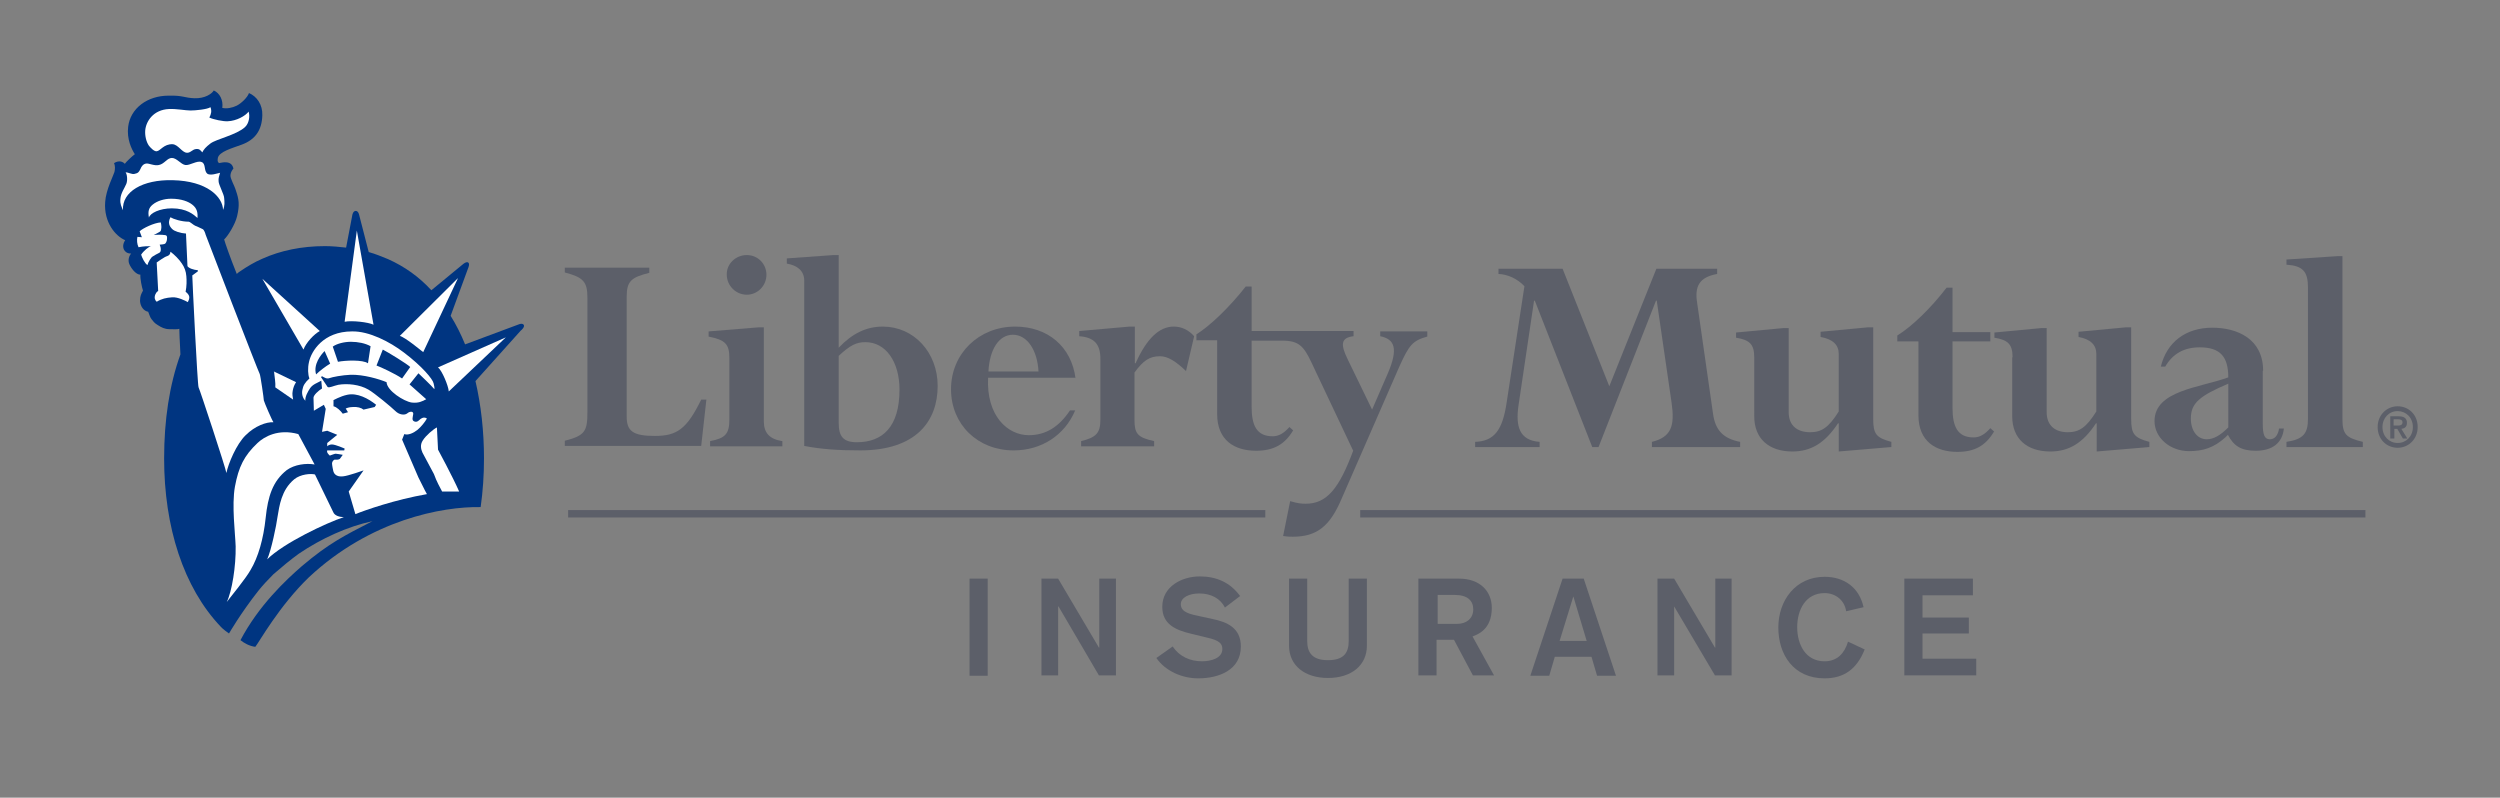 <?xml version="1.0" encoding="utf-8"?>
<!-- Generator: Adobe Illustrator 16.0.0, SVG Export Plug-In . SVG Version: 6.00 Build 0)  -->
<!DOCTYPE svg PUBLIC "-//W3C//DTD SVG 1.1//EN" "http://www.w3.org/Graphics/SVG/1.1/DTD/svg11.dtd">
<svg version="1.1" id="layer" xmlns="http://www.w3.org/2000/svg" xmlns:xlink="http://www.w3.org/1999/xlink" x="0px" y="0px"
	 width="233.5px" height="74.5px" viewBox="0 0 233.5 74.5" enable-background="new 0 0 233.5 74.5" xml:space="preserve">
<rect x="0" y="0" width="233.5" height="74.5" fill="#808080" stroke="none"/>
<g>
	<g>
		<path fill="#5C5F69" d="M58.533,38.916c0,1.35,0.588,1.8,2.631,1.8s2.978-0.623,4.328-3.393h0.484l-0.484,4.327h-12.74v-0.484
			c1.904-0.484,2.112-0.9,2.112-2.7V27.803c0-1.488-0.381-1.904-2.112-2.354v-0.45h7.893v0.484
			c-1.662,0.416-2.112,0.762-2.112,2.216V38.916z"/>
		<path fill="#5C5F69" d="M71.342,39.365c0,1.073,0.554,1.662,1.731,1.835v0.485h-6.751V41.2c1.454-0.276,1.8-0.692,1.8-2.042
			v-5.712c0-1.315-0.381-1.696-1.938-2.008v-0.484l4.673-0.381h0.485V39.365L71.342,39.365z M69.75,23.822
			c1.039,0,1.835,0.831,1.835,1.835c0,1.039-0.831,1.869-1.835,1.869c-1.039,0-1.869-0.865-1.869-1.869
			C67.846,24.653,68.711,23.822,69.75,23.822"/>
		<path fill="#5C5F69" d="M78.335,33.238c1.073-1.004,1.662-1.281,2.493-1.281c1.904,0,3.185,1.835,3.185,4.432
			c0,3.496-1.592,4.916-3.981,4.916c-1.281,0-1.697-0.555-1.697-1.801V33.238z M78.335,23.822h-0.484l-4.362,0.312v0.485
			c1.004,0.173,1.627,0.692,1.627,1.592v15.44c1.627,0.312,3.219,0.416,5.228,0.416c5.228,0,7.235-2.735,7.235-6.024
			c0-3.115-2.216-5.539-5.124-5.539c-1.523,0-2.838,0.624-4.12,1.974V23.822z"/>
		<path fill="#5C5F69" d="M92.321,34.692c0.104-2.043,0.969-3.427,2.285-3.427c1.316,0,2.285,1.419,2.389,3.427H92.321z
			 M100.457,35.35c-0.381-2.977-2.597-4.847-5.643-4.847c-3.393,0-5.989,2.527-5.989,5.851c0,3.289,2.493,5.713,5.851,5.713
			c2.597,0,4.777-1.42,5.747-3.739h-0.485c-1.039,1.558-2.285,2.319-3.843,2.319c-2.008,0-3.981-1.835-3.808-5.366h8.17V35.35z"/>
		<path fill="#5C5F69" d="M110.773,34.658c-0.935-0.9-1.696-1.385-2.423-1.385c-0.97,0-1.558,0.381-2.389,1.523v4.396
			c0,1.281,0.243,1.662,1.835,2.008v0.485h-6.82V41.2c1.419-0.346,1.8-0.762,1.8-2.008v-5.677c0-1.385-0.588-2.008-1.974-2.112
			v-0.485l4.708-0.416h0.485v3.428h0.069c1.039-2.319,2.216-3.428,3.566-3.428c0.727,0,1.385,0.312,1.904,0.9L110.773,34.658z"/>
		<path fill="#5C5F69" d="M128.914,30.918v0.485c1.35,0.277,1.696,1.143,0.727,3.427l-1.488,3.427l-2.285-4.708
			c-0.658-1.35-0.658-2.008,0.554-2.146v-0.485h-6.196h-0.208h-3.116v-4.154h-0.554c-1.523,1.938-3.289,3.635-4.604,4.465v0.554
			h1.938v6.889c0,2.458,1.627,3.428,3.635,3.428c1.593,0,2.665-0.554,3.462-1.904l-0.347-0.312c-0.52,0.589-1.004,0.865-1.558,0.865
			c-1.523,0-1.973-1.038-1.973-2.769v-6.163h2.874c1.558,0,2.008,0.554,2.7,2.008l3.912,8.274c-1.315,3.531-2.458,4.95-4.432,4.95
			c-0.415,0-0.762-0.034-1.454-0.242l-0.657,3.254c0.415,0.069,0.623,0.069,0.899,0.069c2.216,0,3.462-0.935,4.57-3.565l5.4-12.359
			c0.9-1.973,1.212-2.389,2.597-2.77v-0.485h-4.396V30.918z"/>
		<path fill="#5C5F69" d="M160.002,38.673c0.207,1.454,0.899,2.285,2.526,2.597v0.484h-8.239V41.27
			c1.835-0.449,2.146-1.522,1.835-3.67l-1.385-9.52h-0.069l-5.366,13.674h-0.588L143.35,28.08h-0.069l-1.454,9.797
			c-0.276,1.938,0.069,3.254,1.974,3.393v0.484h-6.023V41.27c1.8-0.069,2.562-1.107,2.942-3.67l1.662-10.87
			c-0.658-0.692-1.559-1.108-2.424-1.143v-0.485h5.989l4.362,10.975l4.396-10.975h5.678v0.485c-1.697,0.312-2.112,1.177-1.87,2.7
			L160.002,38.673z"/>
		<path fill="#5C5F69" d="M163.845,33.376c0-1.211-0.416-1.627-1.697-1.834v-0.485l4.432-0.416h0.484V38.5
			c0,1.281,0.831,1.87,2.008,1.87c1.073,0,1.731-0.45,2.666-1.939v-5.366c0-0.865-0.554-1.385-1.696-1.592v-0.485l4.432-0.416h0.484
			v8.552c0,1.419,0.276,1.765,1.696,2.146v0.484l-4.916,0.416v-2.631h-0.069c-1.212,1.835-2.527,2.631-4.258,2.631
			c-2.216,0-3.565-1.212-3.565-3.289V33.376L163.845,33.376z"/>
		<path fill="#5C5F69" d="M179.146,31.888h-1.938v-0.554c1.351-0.831,3.116-2.527,4.604-4.466h0.554v4.154h3.531v0.866h-3.531v6.197
			c0,1.73,0.45,2.77,1.974,2.77c0.554,0,1.038-0.277,1.558-0.866l0.347,0.313c-0.797,1.35-1.835,1.903-3.428,1.903
			c-2.008,0-3.635-0.969-3.635-3.427v-6.889H179.146z"/>
		<path fill="#5C5F69" d="M187.974,33.376c0-1.211-0.416-1.627-1.696-1.834v-0.485l4.396-0.416h0.485V38.5
			c0,1.281,0.83,1.87,1.973,1.87c1.073,0,1.73-0.45,2.665-1.939v-5.366c0-0.865-0.553-1.385-1.661-1.592v-0.485l4.432-0.416h0.484
			v8.552c0,1.419,0.276,1.765,1.696,2.146v0.484l-4.916,0.416v-2.631h-0.069c-1.212,1.835-2.526,2.631-4.258,2.631
			c-2.216,0-3.565-1.212-3.565-3.289v-5.504H187.974z"/>
		<path fill="#5C5F69" d="M208.122,39.92c-0.728,0.727-1.351,1.107-2.008,1.107c-0.865,0-1.488-0.762-1.488-1.938
			c0-1.454,0.83-2.112,3.496-3.254V39.92z M211.376,34.623c0-2.978-2.423-4.016-4.743-4.016c-2.492,0-4.258,1.35-4.812,3.635h0.415
			c0.692-1.212,1.766-1.8,3.22-1.8c1.938,0,2.666,0.9,2.666,2.804c-2.632,0.97-6.89,1.212-6.89,4.085
			c0,1.558,1.454,2.805,3.22,2.805c1.315,0,2.319-0.313,3.393-1.281l0.242-0.242c0.555,1.073,1.281,1.488,2.597,1.488
			c1.558,0,2.492-0.727,2.631-2.077h-0.45c-0.104,0.658-0.415,1.004-0.865,1.004c-0.484,0-0.657-0.415-0.657-1.419v-4.985H211.376z"
			/>
	</g>
	<g>
		<path fill="#5C5F69" d="M215.565,26.868c0-1.523-0.485-2.042-2.009-2.146v-0.484l4.743-0.312h0.485v15.198
			c0,1.419,0.312,1.765,1.903,2.146v0.484h-7.132V41.27c1.559-0.242,2.009-0.762,2.009-2.146V26.868L215.565,26.868z"/>
		<path fill="#003581" d="M48.909,30.33c-0.139-0.173-0.45-0.035-0.45-0.035l-5.02,1.87c-0.381-0.935-0.831-1.835-1.35-2.666
			l1.627-4.432c0,0,0.208-0.45,0-0.554c-0.173-0.104-0.485,0.173-0.485,0.173l-2.942,2.423c-1.143-1.246-2.493-2.215-4.051-2.908
			c-0.588-0.242-1.177-0.485-1.8-0.658l-0.9-3.497c0,0-0.069-0.346-0.312-0.346s-0.312,0.346-0.312,0.346l-0.588,3.081
			c-0.623-0.069-1.281-0.139-1.973-0.139c-2.181,0-4.154,0.416-5.851,1.177c-0.727,0.312-1.419,0.727-2.077,1.177
			c-0.104,0.069-0.208,0.139-0.312,0.243c-0.623-1.558-1.073-2.839-1.177-3.22c0.346-0.312,1.039-1.419,1.211-2.181
			c0.243-1.038,0.173-1.558-0.104-2.354c-0.173-0.588-0.554-1.142-0.519-1.488c0.035-0.277,0.173-0.485,0.277-0.589
			c-0.069-0.38-0.312-0.554-0.623-0.588c-0.277-0.035-0.485,0.035-0.727,0.069c-0.069-0.104-0.173-0.104-0.104-0.485
			c0.138-0.588,1.315-0.9,2.25-1.246c1.211-0.45,1.87-1.315,1.904-2.735c0.035-1.004-0.519-1.766-1.246-2.077
			c-0.138,0.416-0.727,0.969-1.143,1.177c-0.415,0.208-0.969,0.312-1.35,0.208c0.104-0.727-0.242-1.385-0.796-1.627
			c-0.173,0.312-0.831,0.762-1.8,0.727c-0.97-0.034-1.039-0.276-2.423-0.242c-1.973,0-3.566,1.177-3.773,2.908
			c-0.139,1.142,0.312,2.077,0.623,2.562c-0.242,0.173-0.831,0.727-0.935,0.9c-0.139-0.173-0.52-0.381-1.004-0.069
			c0.104,0.242,0.104,0.554,0.034,0.831c-0.069,0.277-0.796,1.662-0.865,2.804c-0.139,1.904,0.969,3.185,1.87,3.566
			c-0.208,0.312-0.243,0.623-0.104,0.9c0.104,0.173,0.277,0.346,0.658,0.346c-0.208,0.243-0.312,0.624-0.173,0.97
			c0.173,0.415,0.623,1.004,1.039,1.004c-0.035,0.346,0.138,1.177,0.242,1.489c-0.139,0.276-0.277,0.45-0.277,0.969
			c0.035,0.519,0.347,0.935,0.762,1.004c0.104,0.242,0.173,0.519,0.312,0.692c0.138,0.173,0.277,0.38,0.588,0.554
			c0.312,0.208,0.658,0.381,1.073,0.381c0.415,0,0.761,0.035,0.935-0.035c0,0.104,0.035,1.212,0.104,2.389
			c-1.039,2.874-1.523,6.162-1.523,9.728c0,6.37,1.8,12.048,5.297,15.718c0,0,0.208,0.242,0.762,0.623c0,0,1.073-1.869,2.735-3.981
			c0.415-0.52,0.9-1.039,1.419-1.558c0.796-0.692,1.593-1.351,2.354-1.904c2.146-1.454,4.604-2.562,6.889-3.046
			c-2.631,1.35-4.085,2.076-6.578,4.188c-1.558,1.351-4.05,3.704-5.747,6.924c0.347,0.277,0.831,0.554,1.385,0.623
			c0.346-0.416,2.216-3.808,5.02-6.509c5.747-5.365,12.463-6.611,16.028-6.542c0.208-1.455,0.312-2.978,0.312-4.536
			c0-2.562-0.277-4.984-0.796-7.235l4.223-4.708C48.736,30.815,49.047,30.503,48.909,30.33"/>
	</g>
	<g>
		<path fill="#FFFFFF" d="M17.544,28.218c-0.243-0.138-0.935-0.484-1.454-0.45c-0.554,0.034-1.004,0.138-1.454,0.416
			c-0.173-0.139-0.242-0.381-0.139-0.658c0.104-0.277,0.277-0.346,0.277-0.346l-0.139-2.666c0,0,0.762-0.554,0.969-0.588
			c0.208-0.069,0.312-0.208,0.312-0.416c0.346,0.242,0.831,0.727,1.073,1.108c0.243,0.346,0.381,0.727,0.416,1.177
			c0.035,0.416,0.035,0.935-0.069,1.454c0.173,0.139,0.312,0.277,0.346,0.485C17.683,27.976,17.613,28.045,17.544,28.218"/>
		<path fill="#FFFFFF" d="M41.916,36.562c-0.035-0.52-0.623-1.938-1.004-2.25l6.335-2.804L41.916,36.562z"/>
		<path fill="#FFFFFF" d="M24.502,26.038l5.366,4.881c-0.52,0.277-1.281,1.074-1.523,1.731L24.502,26.038z"/>
		<path fill="#FFFFFF" d="M27.653,35.696c-0.173,0.277-0.243,0.45-0.312,0.796c-0.069,0.347,0,0.554,0.035,0.831l-1.662-1.143
			c0.035-0.381-0.069-1.004-0.104-1.35c0-0.035,0-0.104-0.035-0.138L27.653,35.696z"/>
		<path fill="#FFFFFF" d="M18.548,36.181c-0.104-0.173-0.588-10.109-0.588-10.455l0.519-0.381v-0.104
			c-0.381-0.035-0.831-0.173-0.969-0.381l-0.139-3.046c-0.519-0.035-1.073-0.208-1.281-0.416c-0.243-0.242-0.45-0.554-0.173-1.108
			c0.277,0.173,1.039,0.416,1.696,0.416c0.139,0,0.45,0.312,0.623,0.381c0.208,0.069,0.52,0.242,0.693,0.312
			c0.138,0.069,0.242,0.381,0.277,0.52c0.035,0.138,4.951,12.878,5.054,13.017c0.069,0.139,0.381,2.285,0.381,2.458
			c0.035,0.173,0.762,1.869,0.9,2.042c-0.658-0.034-1.731,0.347-2.596,1.212c-0.865,0.831-1.627,2.666-1.8,3.531
			C21.075,43.693,18.652,36.354,18.548,36.181"/>
		<path fill="#FFFFFF" d="M24.814,48.366c-0.208,1.974-0.692,3.67-1.419,4.882c-0.45,0.796-1.766,2.389-2.216,2.978
			c0.485-0.97,0.865-3.358,0.831-5.193c-0.035-1.177-0.381-3.843-0.069-5.573c0.346-1.87,0.866-2.908,2.112-4.085
			c0.623-0.589,1.938-1.351,3.808-0.831l1.523,2.839c-0.796-0.139-1.869,0-2.596,0.52C25.472,44.939,25.022,46.358,24.814,48.366"/>
		<path fill="#FFFFFF" d="M24.953,52.244c0.381-0.831,0.866-3.185,0.969-3.981c0.173-1.004,0.346-2.492,1.558-3.496
			c0.588-0.485,1.558-0.554,1.938-0.45l1.696,3.496c0.139,0.381,0.658,0.485,1.004,0.485C30.526,48.816,26.476,50.721,24.953,52.244
			"/>
		<path fill="#FFFFFF" d="M39.493,41.131c-0.277,0.416-0.173,0.831-0.035,1.143c0.173,0.313,1.073,2.008,1.073,2.008
			c0.277,0.762,0.52,1.143,0.762,1.627c0.485,0,1.039,0,1.592,0c-0.588-1.35-1.973-3.911-1.973-3.911l-0.104-2.077
			C40.462,40.093,39.77,40.682,39.493,41.131"/>
		<path fill="#FFFFFF" d="M32.188,30.053c0.658-0.139,2.216,0.035,2.7,0.277l-1.558-8.793L32.188,30.053z"/>
		<path fill="#FFFFFF" d="M16.056,19.46c1.385,0,2.042,0.588,2.389,0.9c0.035-0.485-0.035-0.9-0.484-1.246
			c-0.347-0.277-1.004-0.554-1.974-0.554c-0.658,0-1.315,0.208-1.731,0.554c-0.381,0.312-0.45,0.658-0.346,1.211
			C14.013,19.91,14.913,19.46,16.056,19.46"/>
		<path fill="#FFFFFF" d="M13.563,12.19c-0.035,0.519,0.104,1.073,0.346,1.419c0.139,0.173,0.485,0.554,0.727,0.519
			c0.346-0.035,0.658-0.692,1.489-0.658c0.519,0.035,0.865,0.762,1.315,0.796c0.346,0.035,0.52-0.312,0.865-0.346
			c0.312-0.035,0.416,0.104,0.589,0.312c0.138-0.277,0.312-0.485,0.761-0.831c0.554-0.416,2.424-0.796,3.22-1.523
			c0.381-0.346,0.485-1.004,0.346-1.454c-0.312,0.416-1.142,0.866-1.938,0.9c-0.416,0.035-1.385-0.173-1.731-0.346
			c0.173-0.312,0.242-0.623,0.104-0.969c-0.277,0.208-1.419,0.312-1.869,0.312c-0.45,0-1.315-0.173-2.008-0.139
			C14.325,10.251,13.632,11.324,13.563,12.19"/>
		<path fill="#FFFFFF" d="M16.125,16.829c3.219,0.069,4.673,1.558,4.708,2.77c0.173-0.38,0.139-0.727,0.104-1.107
			c0-0.312-0.52-1.247-0.52-1.558c-0.035-0.312,0.069-0.52,0.139-0.796c-0.208,0.035-0.935,0.312-1.212,0.069
			c-0.312-0.277-0.104-0.935-0.519-1.073c-0.416-0.173-1.108,0.346-1.523,0.277s-0.796-0.658-1.246-0.658s-0.692,0.554-1.212,0.658
			c-0.415,0.104-0.935-0.173-1.177-0.138c-0.277,0.035-0.45,0.242-0.554,0.519c-0.139,0.277-0.208,0.381-0.554,0.45
			c-0.242,0.069-0.623-0.173-0.831-0.139c0.139,0.139,0.208,0.727,0.069,1.073c-0.173,0.416-0.519,0.866-0.554,1.419
			c-0.035,0.485,0.104,0.692,0.242,1.039C11.382,17.902,13.321,16.76,16.125,16.829"/>
		<path fill="#FFFFFF" d="M14.117,22.991c-0.208,0.035-0.692,0.416-0.935,0.796c0.069,0.242,0.346,0.831,0.589,0.969
			c0.069-0.277,0.346-0.727,0.484-0.796c0.208-0.139,0.416-0.243,0.554-0.312c0.173-0.069,0.208-0.173,0.208-0.347
			c0-0.173-0.035-0.277-0.104-0.45c0.173-0.035,0.45,0,0.554-0.139c0.104-0.138,0.138-0.312,0.138-0.519
			c0-0.173-0.069-0.243-0.277-0.243c-0.173-0.034-0.727-0.034-0.969,0c0,0,0.416-0.208,0.52-0.277
			c0.138-0.069,0.173-0.173,0.173-0.277c0.035-0.104,0.035-0.346-0.035-0.623c-0.623,0.035-1.696,0.554-1.973,0.831l0.208,0.554
			l-0.416-0.035c-0.069,0.277-0.035,0.692,0.104,0.969C13.425,22.991,13.84,22.991,14.117,22.991"/>
		<path fill="#FFFFFF" d="M40.497,35.8c-0.069-0.381-1.073-1.592-2.77-2.873c-1.315-1.004-3.254-2.008-4.847-1.973
			c-2.7,0-3.808,1.869-4.016,2.838c-0.139,0.589-0.104,1.212,0.035,1.558c-0.416,0.381-0.589,0.658-0.658,1.073
			c-0.069,0.313,0,0.728,0.277,1.004c-0.035-0.381,0.242-0.865,0.45-1.177c0.242-0.346,0.658-0.485,1.039-0.692l0.069,0.727
			c-0.346,0.208-0.796,0.624-0.796,0.866l0.035,1.212l0.935-0.555l0.173,0.381l-0.346,2.146l0.485-0.104l0.935,0.381l-0.935,0.762
			v0.312c0,0,0.138-0.173,0.45-0.173c0.312,0,1.177,0.38,1.177,0.38l-0.035,0.174h-0.38h-1.212
			c-0.069,0.207,0.138,0.381,0.242,0.484c0.208-0.069,0.45-0.174,0.554-0.174c0.138,0,0.416,0.07,0.658,0.104l-0.277,0.381
			c0,0-0.138,0.104-0.415,0.069c-0.139-0.035-0.312,0.173-0.312,0.346s0.104,0.658,0.104,0.658c0.139,0.692,0.866,0.554,0.935,0.554
			c0.451-0.034,1.904-0.554,1.904-0.554l-1.385,1.973l0.623,2.112c0.935-0.381,3.704-1.351,6.682-1.869
			c-0.312-0.554-0.381-0.762-0.796-1.559l-1.523-3.531l0.208-0.519c0.346,0.139,0.865-0.104,1.212-0.381
			c0.346-0.277,0.727-0.762,0.9-1.073c-0.208-0.139-0.381-0.104-0.588,0.035c-0.173,0.138-0.312,0.346-0.589,0.241
			c-0.277-0.104-0.138-0.415-0.104-0.692c0.034-0.276-0.312-0.276-0.554-0.068c-0.242,0.207-0.762,0.138-1.107-0.208
			c-0.347-0.347-1.974-1.696-2.527-2.008c-0.831-0.485-1.973-0.589-2.804-0.45c-0.485,0.104-0.831,0.312-1.004,0.208l-0.623-0.935
			l0.104-0.069c0.208,0.104,0.416,0.277,0.692,0.173c0.277-0.104,1.177-0.277,1.974-0.312c1.211-0.035,2.7,0.415,3.358,0.692
			c0.035,0.796,1.627,1.8,2.354,1.903c0.623,0.069,0.969-0.104,1.35-0.311l-1.558-1.385l0.831-1.039c0,0,1.315,1.247,1.489,1.488
			C40.601,36.181,40.531,35.974,40.497,35.8 M31.115,37.393c0,0,0.658-0.381,1.316-0.52c0.935-0.208,1.973,0.347,2.7,0.935
			l-0.139,0.208l-1.039,0.242c-0.208-0.173-0.588-0.276-1.004-0.242c-0.381,0-0.658,0.139-0.658,0.139L32.5,38.5l-0.485,0.139
			c-0.208-0.276-0.554-0.623-0.866-0.692v-0.554H31.115z M29.522,34.969c-0.277-0.935,0.45-1.835,0.796-2.181l0.519,1.177
			C30.422,34.208,29.834,34.658,29.522,34.969 M34.369,33.931c-0.485-0.346-2.112-0.277-2.804-0.139l-0.485-1.419
			c0.381-0.277,1.073-0.45,1.696-0.45c0.658,0,1.351,0.138,1.835,0.415L34.369,33.931z M37.554,35.35
			c-0.658-0.45-2.008-1.073-2.389-1.211l0.588-1.489c0.484,0.243,2.285,1.351,2.562,1.627L37.554,35.35z"/>
		<path fill="#FFFFFF" d="M37.346,31.369c0.588,0.208,1.87,1.281,2.181,1.523l3.254-6.924L37.346,31.369z"/>
		<path fill="#5C5F69" d="M223.942,37.946c1.005,0,1.87,0.762,1.87,1.938c0,1.143-0.865,1.939-1.87,1.939
			c-1.004,0-1.869-0.763-1.869-1.939C222.073,38.742,222.938,37.946,223.942,37.946 M223.942,41.374c0.797,0,1.42-0.624,1.42-1.489
			c0-0.899-0.658-1.488-1.42-1.488c-0.796,0-1.419,0.623-1.419,1.488S223.146,41.374,223.942,41.374 M223.216,38.881h0.796
			c0.52,0,0.797,0.174,0.797,0.623c0,0.381-0.243,0.52-0.52,0.554l0.554,0.9h-0.415l-0.52-0.9h-0.277v0.9h-0.381v-2.077H223.216z
			 M223.597,39.747h0.346c0.243,0,0.45-0.035,0.45-0.313c0-0.242-0.242-0.276-0.45-0.276h-0.38v0.589H223.597z"/>
		<rect x="53.063" y="47.64" fill="#5C5F69" width="65.118" height="0.692"/>
		<rect x="127.044" y="47.64" fill="#5C5F69" width="93.887" height="0.692"/>
		<rect x="90.556" y="54.044" fill="#5C5F69" width="1.696" height="9.07"/>
		<polygon fill="#5C5F69" points="97.272,54.044 98.83,54.044 102.638,60.483 102.672,60.483 102.672,54.044 104.23,54.044 
			104.23,63.08 102.638,63.08 98.864,56.641 98.83,56.641 98.83,63.08 97.272,63.08 		"/>
		<path fill="#5C5F69" d="M109.527,60.38c0.623,0.935,1.627,1.384,2.735,1.384c0.831,0,1.904-0.276,1.904-1.143
			c0-0.727-0.658-0.899-1.87-1.177l-1.004-0.242c-1.454-0.346-2.735-0.865-2.735-2.526c0-1.904,1.835-2.839,3.497-2.839
			c1.558,0,2.839,0.554,3.773,1.834l-1.419,1.074c-0.416-0.832-1.281-1.316-2.389-1.316c-0.969,0-1.731,0.381-1.731,1.004
			c0,0.762,0.866,0.936,1.87,1.143l1.107,0.242c1.35,0.277,2.631,0.831,2.631,2.563c0,2.216-2.077,2.977-3.981,2.977
			c-1.488,0-3.046-0.657-3.912-1.903L109.527,60.38z"/>
		<path fill="#5C5F69" d="M127.668,60.311c0,1.835-1.454,3.012-3.636,3.012c-2.181,0-3.635-1.177-3.635-3.012v-6.267h1.696v5.816
			c0,1.107,0.484,1.8,1.938,1.8c1.488,0,1.938-0.692,1.938-1.8v-5.816h1.697V60.311z"/>
		<path fill="#5C5F69" d="M132.514,54.044h3.773c1.904,0,3.047,1.143,3.047,2.735c0,2.042-1.35,2.492-1.801,2.665l2.009,3.636
			h-1.974l-1.766-3.323h-1.627v3.323h-1.696v-9.036H132.514z M134.245,58.268h1.869c0.865,0,1.488-0.52,1.488-1.35
			c0-0.831-0.554-1.351-1.73-1.351h-1.593v2.7H134.245z"/>
		<path fill="#5C5F69" d="M145.946,54.044h1.973l3.013,9.07h-1.766l-0.52-1.766h-3.428l-0.519,1.766h-1.766L145.946,54.044z
			 M146.95,55.706L146.95,55.706l-1.281,4.154h2.527L146.95,55.706z"/>
		<polygon fill="#5C5F69" points="154.809,54.044 156.366,54.044 160.175,60.483 160.209,60.483 160.209,54.044 161.732,54.044 
			161.732,63.08 160.175,63.08 156.366,56.641 156.366,56.641 156.366,63.08 154.809,63.08 		"/>
		<path fill="#5C5F69" d="M172.43,57.091c-0.139-1.004-0.969-1.696-2.008-1.696c-1.8,0-2.563,1.592-2.563,3.185
			s0.763,3.185,2.563,3.185c1.177,0,1.869-0.761,2.181-1.834l1.559,0.727c-0.728,1.835-1.939,2.7-3.739,2.7
			c-2.908,0-4.327-2.216-4.327-4.742c0-2.563,1.627-4.743,4.327-4.743c1.8,0,3.22,0.97,3.635,2.839L172.43,57.091z"/>
		<polygon fill="#5C5F69" points="177.865,54.044 184.27,54.044 184.27,55.603 179.562,55.603 179.562,57.679 183.889,57.679 
			183.889,59.168 179.562,59.168 179.562,61.522 184.581,61.522 184.581,63.08 177.865,63.08 		"/>
	</g>
</g>
</svg>
